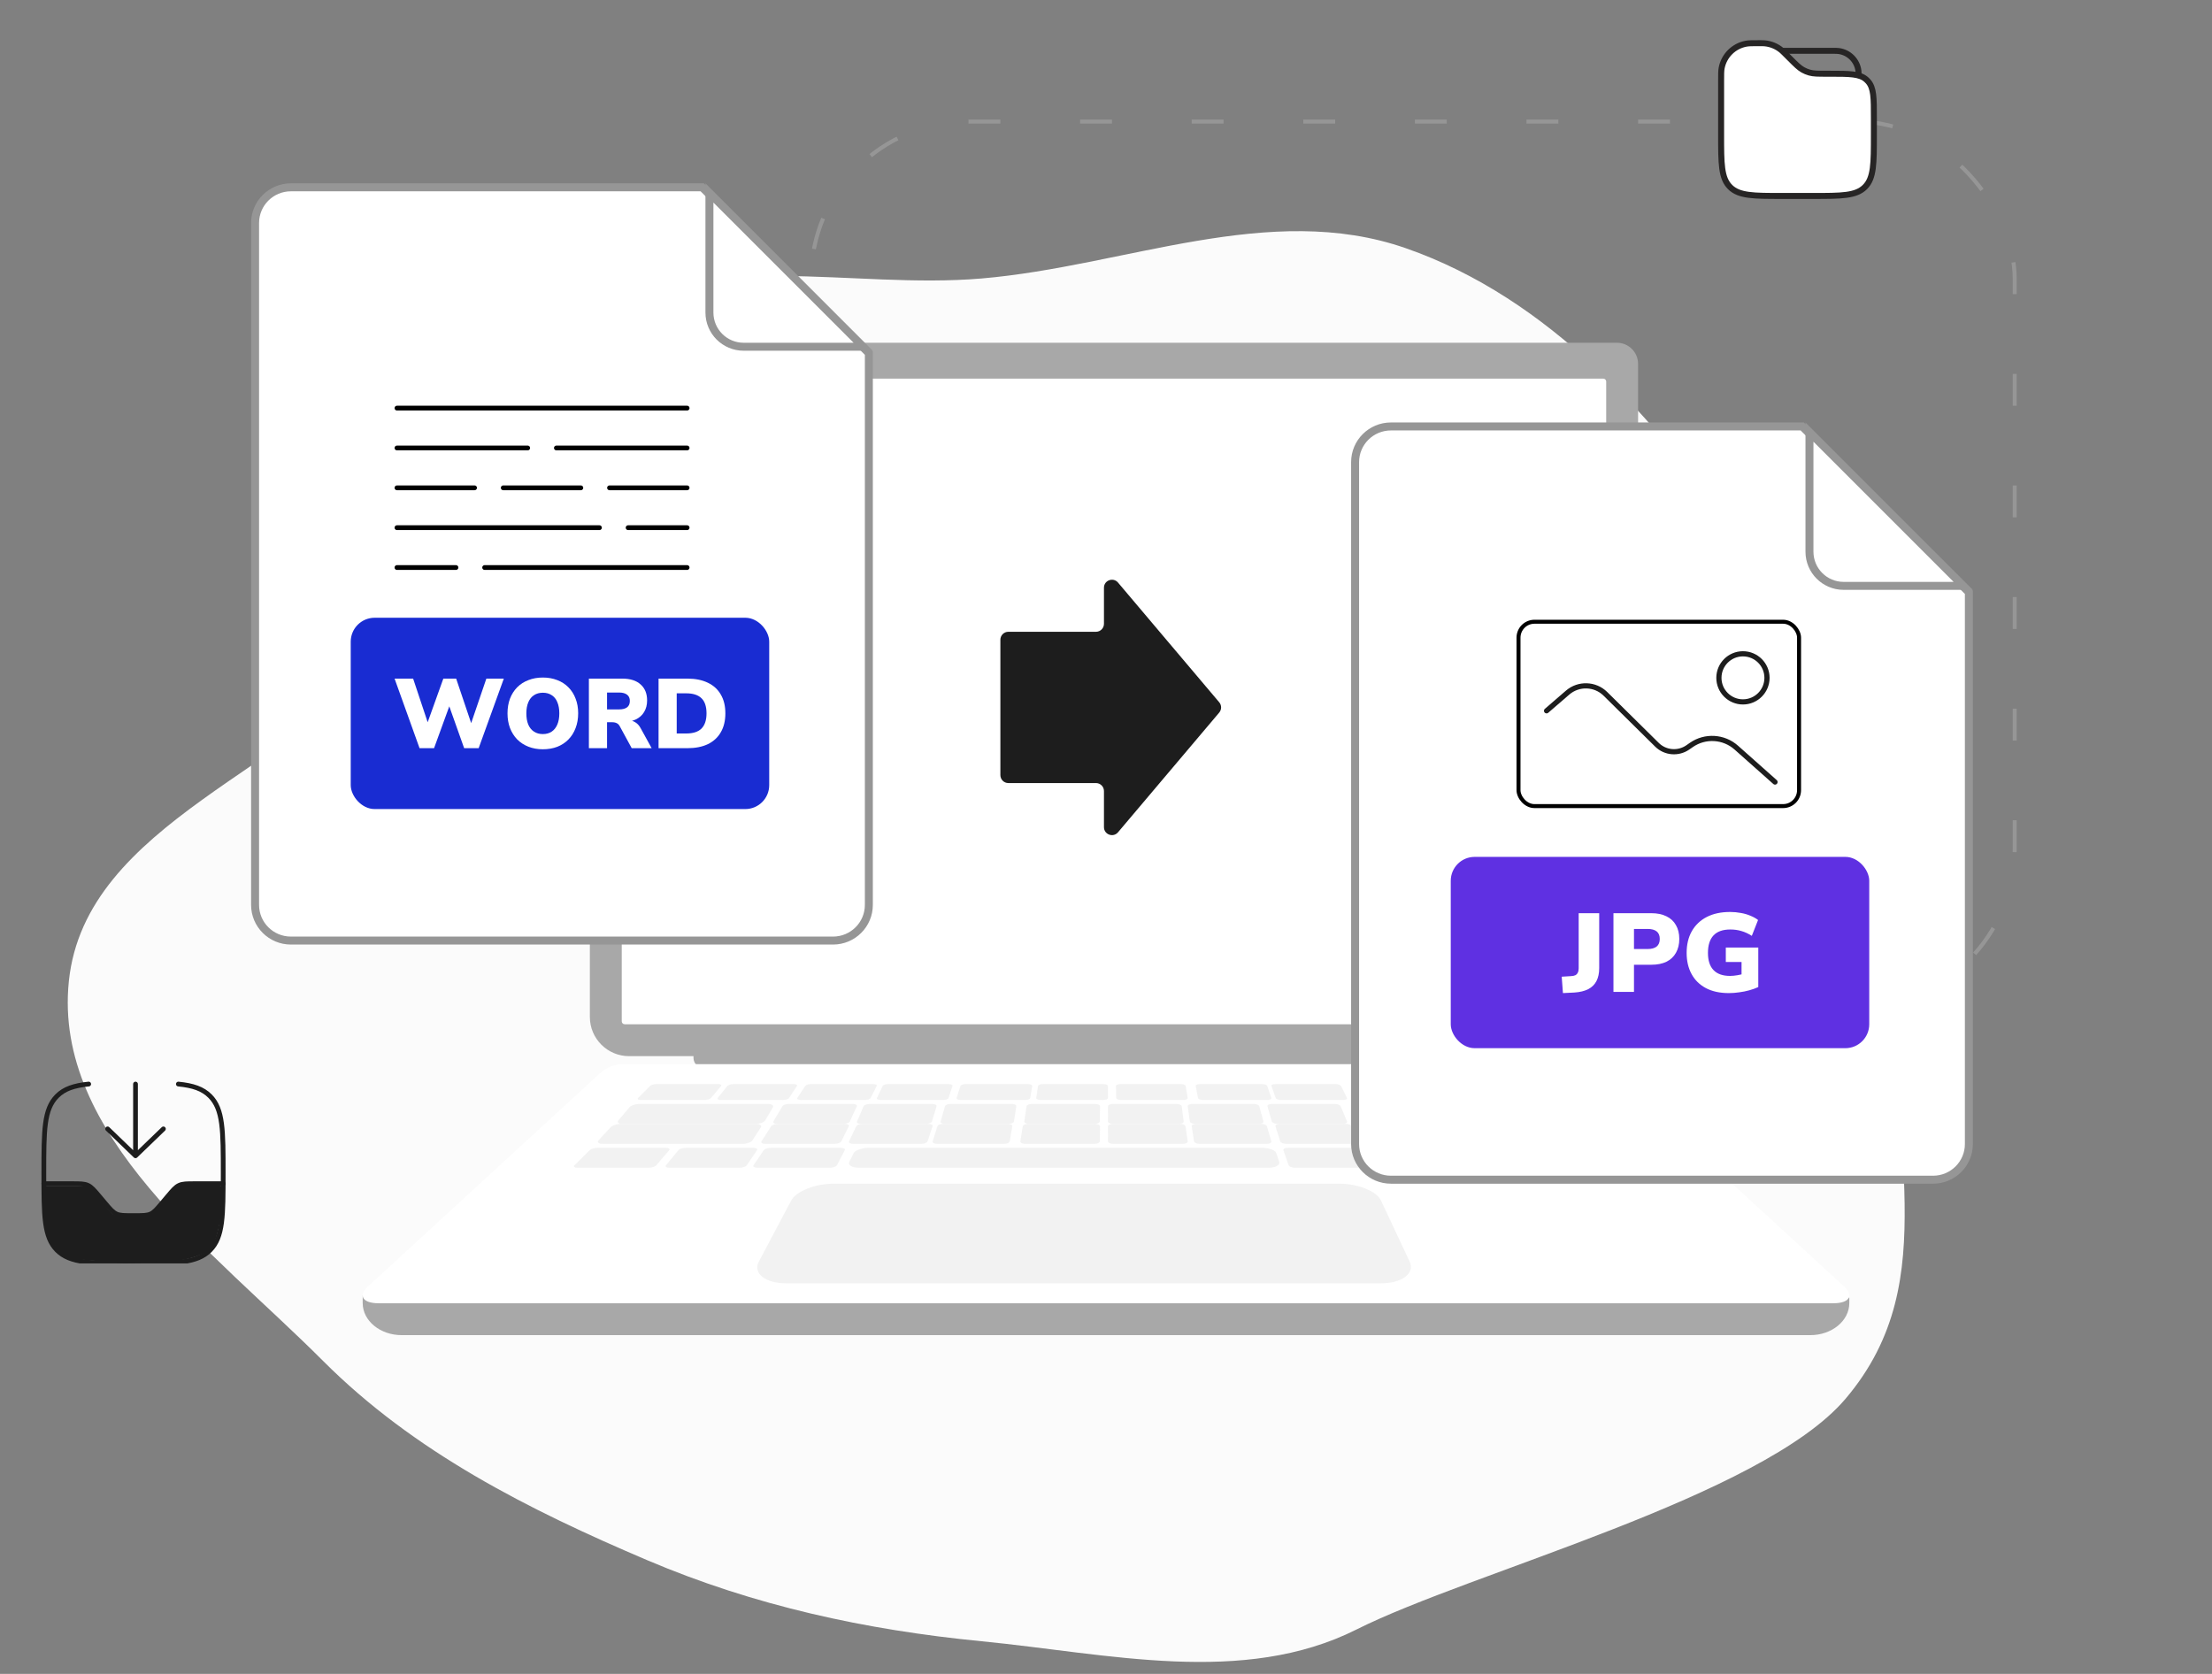 <svg width="555" height="420" viewBox="0 0 555 420" fill="none" xmlns="http://www.w3.org/2000/svg">
<rect x="0" y="0" width="555" height="420" fill="#808080" stroke="none"/>
<rect x="203.5" y="30.5" width="302" height="222" rx="39.5" stroke="#969696" stroke-dasharray="8 20"/>
<path fill-rule="evenodd" clip-rule="evenodd" d="M246.321 69.87C282.352 66.791 318.543 50.375 352.688 62.267C388.638 74.787 415.508 104.911 437.01 136.282C459.559 169.179 486.091 207.01 478.755 246.193C471.361 285.684 489.053 320.403 463.002 351.025C442.114 375.578 369.208 394.364 340.383 408.842C311.874 423.161 278.082 414.916 246.321 411.812C217.147 408.961 189.287 402.918 162.323 391.44C132.545 378.764 103.902 364.343 81.046 341.456C53.568 313.94 13.282 284.843 17.276 246.193C21.386 206.412 74.693 192.942 99.624 161.639C119.966 136.098 122.273 96.911 149.969 79.585C177.797 62.176 213.6 72.665 246.321 69.87Z" fill="#FBFBFB"/>
<path d="M280 91C280 91.553 279.553 92 279 92C278.447 92 278 91.553 278 91C278 90.447 278.447 90 279 90C279.553 90 280 90.447 280 91Z" fill="#E2E2E2"/>
<path d="M174 262H386V266.203C386 267.196 385.167 268 384.145 268H176.654C175.189 268 174 266.848 174 265.429V262Z" fill="#A8A8A8"/>
<path d="M153.305 86H405.695C408.624 86 411 88.374 411 91.3V255.168C411 260.595 406.592 265 401.16 265H157.84C152.408 265 148 260.595 148 255.168V91.3C148 88.374 150.376 86 153.305 86Z" fill="#A8A8A8"/>
<path d="M403 256.258V95.742C403 95.332 402.668 95 402.259 95L156.741 95C156.332 95 156 95.332 156 95.742V256.258C156 256.668 156.332 257 156.741 257H402.259C402.668 257 403 256.668 403 256.258Z" fill="white"/>
<path d="M276.988 156.52C276.988 157.625 276.092 158.52 274.988 158.52L253 158.52C251.895 158.52 251 159.416 251 160.52L251 194.48C251 195.584 251.895 196.48 253 196.48L274.988 196.48C276.092 196.48 276.988 197.375 276.988 198.48L276.988 207.536C276.988 209.4 279.312 210.251 280.515 208.828L305.908 178.791C306.539 178.046 306.539 176.954 305.908 176.209L280.515 146.172C279.312 144.749 276.988 145.6 276.988 147.464L276.988 156.52Z" fill="#1D1D1D"/>
<path d="M463.998 326.951V325.566L91 325V326.953C91 331.397 95.38 335 100.783 335H454.217C459.62 335 464 331.399 464 326.953L463.998 326.951Z" fill="#A8A8A8"/>
<path d="M459.993 327H95.004C90.992 327 89.811 325.096 92.304 322.805L150.542 269.283C152.141 267.813 154.225 267 156.387 267H398.613C400.775 267 402.859 267.815 404.458 269.283L462.696 322.805C465.19 325.096 464.008 327 459.996 327H459.993Z" fill="white"/>
<g opacity="0.3">
<path d="M176.725 276H160.839C160.158 276 159.822 275.776 160.095 275.502L163.108 272.47C163.365 272.212 164.114 272 164.774 272H180.133C180.793 272 181.154 272.212 180.937 272.47L178.386 275.502C178.156 275.776 177.409 276 176.725 276Z" fill="#D4D4D4"/>
<path d="M196.423 276H180.876C180.209 276 179.844 275.776 180.064 275.502L182.511 272.47C182.72 272.212 183.418 272 184.064 272H199.095C199.741 272 200.13 272.212 199.96 272.47L197.966 275.502C197.786 275.776 197.092 276 196.423 276Z" fill="#D4D4D4"/>
<path d="M216.941 276H200.961C200.276 276 199.862 275.776 200.042 275.502L202.044 272.47C202.214 272.212 202.897 272 203.559 272H219.009C219.673 272 220.108 272.212 219.977 272.47L218.442 275.502C218.304 275.776 217.629 276 216.941 276Z" fill="#D4D4D4"/>
<path d="M257.153 276H241.104C240.415 276 239.923 275.776 240.01 275.502L240.986 272.47C241.07 272.212 241.683 272 242.349 272H257.865C258.533 272 259.042 272.212 258.997 272.47L258.49 275.502C258.443 275.776 257.842 276 257.153 276Z" fill="#D4D4D4"/>
<path d="M236.61 276H221.003C220.334 276 219.892 275.776 220.023 275.502L221.474 272.47C221.598 272.212 222.228 272 222.877 272H237.966C238.615 272 239.075 272.212 238.99 272.47L237.993 275.502C237.904 275.776 237.28 276 236.61 276Z" fill="#D4D4D4"/>
<path d="M296.861 276H281.281C280.613 276 280.06 275.776 280.056 275.502L280 272.47C279.996 272.212 280.522 272 281.167 272H296.23C296.878 272 297.443 272.212 297.486 272.47L297.997 275.502C298.043 275.776 297.534 276 296.865 276H296.861Z" fill="#D4D4D4"/>
<path d="M317.91 276H301.919C301.233 276 300.628 275.776 300.577 275.502L300.003 272.47C299.954 272.212 300.458 272 301.123 272H316.582C317.247 272 317.861 272.212 317.95 272.47L318.988 275.502C319.082 275.776 318.598 276 317.912 276H317.91Z" fill="#D4D4D4"/>
<path d="M337.008 276H321.459C320.792 276 320.166 275.776 320.071 275.502L319.012 272.47C318.921 272.212 319.375 272 320.021 272H335.055C335.701 272 336.333 272.212 336.463 272.47L337.975 275.502C338.111 275.776 337.678 276 337.008 276Z" fill="#D4D4D4"/>
<path d="M358.05 276H342.127C341.444 276 340.765 275.776 340.622 275.502L339.025 272.47C338.89 272.212 339.319 272 339.979 272H355.372C356.034 272 356.717 272.212 356.893 272.47L358.955 275.502C359.141 275.776 358.735 276 358.05 276Z" fill="#D4D4D4"/>
<path d="M394.823 276H362.115C361.159 276 360.157 275.685 359.891 275.3L358.061 272.661C357.809 272.296 358.36 272 359.285 272H390.906C391.83 272 392.881 272.296 393.243 272.661L395.867 275.3C396.249 275.683 395.779 276 394.823 276Z" fill="#D4D4D4"/>
<path d="M276.781 276H261.15C260.48 276 259.963 275.776 260.002 275.502L260.448 272.47C260.486 272.212 261.048 272 261.698 272H276.81C277.46 272 277.992 272.212 277.992 272.47L278 275.502C278 275.776 277.452 276 276.781 276Z" fill="#D4D4D4"/>
<path d="M383.587 282H400.139C400.851 282 401.189 281.718 400.893 281.376L397.624 277.587C397.345 277.263 396.557 277 395.871 277H379.891C379.205 277 378.835 277.263 379.072 277.587L381.84 281.376C382.09 281.718 382.877 282 383.589 282H383.587Z" fill="#D4D4D4"/>
<path d="M362.848 282H379.097C379.796 282 380.167 281.718 379.927 281.376L377.26 277.587C377.032 277.263 376.296 277 375.622 277H359.935C359.261 277 358.86 277.263 359.045 277.587L361.218 281.376C361.415 281.718 362.147 282 362.846 282H362.848Z" fill="#D4D4D4"/>
<path d="M342.283 282H359.005C359.724 282 360.148 281.718 359.952 281.376L357.769 277.587C357.584 277.263 356.865 277 356.171 277H340.027C339.334 277 338.884 277.263 339.026 277.587L340.704 281.376C340.855 281.718 341.568 282 342.285 282H342.283Z" fill="#D4D4D4"/>
<path d="M299.875 282H315.905C316.594 282 317.081 281.718 316.989 281.376L315.97 277.587C315.882 277.263 315.269 277 314.604 277H299.128C298.463 277 297.956 277.263 298.003 277.587L298.537 281.376C298.586 281.718 299.187 282 299.877 282H299.875Z" fill="#D4D4D4"/>
<path d="M320.567 282H336.956C337.66 282 338.116 281.718 337.974 281.376L336.383 277.587C336.247 277.263 335.58 277 334.9 277H319.078C318.398 277 317.919 277.263 318.011 277.587L319.105 281.376C319.203 281.718 319.862 282 320.565 282H320.567Z" fill="#D4D4D4"/>
<path d="M258.198 282H274.65C275.358 282 275.939 281.718 275.943 281.376L276 277.587C276.004 277.263 275.45 277 274.768 277H258.884C258.202 277 257.606 277.263 257.557 277.587L257.003 281.376C256.953 281.718 257.49 282 258.198 282Z" fill="#D4D4D4"/>
<path d="M237.083 282H253.062C253.749 282 254.352 281.718 254.407 281.376L254.996 277.587C255.047 277.263 254.546 277 253.883 277H238.457C237.795 277 237.179 277.263 237.087 277.587L236.013 281.376C235.915 281.718 236.398 282 237.083 282Z" fill="#D4D4D4"/>
<path d="M216.031 282H232.371C233.073 282 233.732 281.718 233.836 281.376L234.987 277.587C235.085 277.263 234.61 277 233.934 277H218.16C217.482 277 216.813 277.263 216.673 277.587L215.028 281.376C214.88 281.718 215.33 282 216.033 282H216.031Z" fill="#D4D4D4"/>
<path d="M194.987 282H211.654C212.371 282 213.083 281.718 213.241 281.376L214.972 277.587C215.119 277.263 214.674 277 213.983 277H197.892C197.201 277 196.48 277.263 196.288 277.587L194.051 281.376C193.849 281.718 194.268 282 194.984 282H194.987Z" fill="#D4D4D4"/>
<path d="M156.191 282H189.695C190.675 282 191.709 281.604 191.991 281.126L193.933 277.825C194.2 277.371 193.645 277 192.698 277H160.352C159.405 277 158.319 277.371 157.934 277.825L155.146 281.126C154.74 281.606 155.209 282 156.189 282H156.191Z" fill="#D4D4D4"/>
<path d="M279.289 282H295.791C296.501 282 297.042 281.718 296.997 281.376L296.501 277.587C296.458 277.263 295.865 277 295.18 277H279.249C278.564 277 278.004 277.263 278.004 277.587L278 281.376C278 281.718 278.579 282 279.289 282Z" fill="#D4D4D4"/>
<path d="M367.017 287H404.837C405.813 287 406.264 286.648 405.842 286.218L403.402 283.742C402.999 283.332 401.896 283 400.95 283H364.295C363.348 283 362.797 283.334 363.07 283.742L364.721 286.218C365.006 286.646 366.042 287 367.017 287Z" fill="#D4D4D4"/>
<path d="M344.515 287H361.974C362.723 287 363.159 286.719 362.946 286.375L360.572 282.586C360.369 282.264 359.615 282 358.891 282H342.062C341.34 282 340.874 282.262 341.03 282.586L342.852 286.375C343.017 286.719 343.767 287 344.517 287H344.515Z" fill="#D4D4D4"/>
<path d="M387.912 287H405.12C405.859 287 406.2 286.719 405.88 286.375L402.34 282.586C402.039 282.264 401.209 282 400.498 282H383.912C383.2 282 382.825 282.262 383.08 282.586L386.076 286.375C386.348 286.719 387.175 287 387.914 287H387.912Z" fill="#D4D4D4"/>
<path d="M300.998 287H317.855C318.579 287 319.088 286.719 318.987 286.375L317.871 282.586C317.776 282.264 317.129 282 316.429 282H300.181C299.484 282 298.954 282.262 299.003 282.586L299.587 286.375C299.641 286.719 300.276 287 301 287H300.998Z" fill="#D4D4D4"/>
<path d="M322.743 287H339.915C340.652 287 341.127 286.719 340.97 286.375L339.234 282.586C339.087 282.264 338.385 282 337.673 282H321.121C320.411 282 319.91 282.262 320.013 282.586L321.207 286.375C321.314 286.719 322.008 287 322.745 287H322.743Z" fill="#D4D4D4"/>
<path d="M347.758 293H365.944C366.725 293 367.171 292.718 366.938 292.375L364.361 288.585C364.141 288.262 363.349 288 362.597 288H345.095C344.343 288 343.865 288.262 344.034 288.585L346.013 292.375C346.192 292.718 346.978 293 347.76 293H347.758Z" fill="#D4D4D4"/>
<path d="M393.258 293H411.103C411.87 293 412.211 292.718 411.864 292.375L408.036 288.585C407.71 288.262 406.843 288 406.105 288H388.931C388.193 288 387.814 288.262 388.09 288.585L391.331 292.375C391.623 292.718 392.493 293 393.258 293Z" fill="#D4D4D4"/>
<path d="M368.086 290H386.383C386.87 290 387.121 289.83 386.942 289.625L385.845 288.366C385.67 288.164 385.134 288 384.653 288H366.649C366.169 288 365.895 288.164 366.038 288.366L366.934 289.625C367.08 289.83 367.599 290 368.086 290Z" fill="#D4D4D4"/>
<path d="M370.214 293H389.359C389.87 293 390.129 292.83 389.936 292.625L388.761 291.365C388.574 291.164 388.01 291 387.508 291H368.676C368.173 291 367.888 291.164 368.041 291.365L368.999 292.625C369.156 292.83 369.701 293 370.212 293H370.214Z" fill="#D4D4D4"/>
<path d="M324.931 293H342.876C343.648 293 344.138 292.718 343.965 292.375L342.073 288.585C341.911 288.262 341.174 288 340.434 288H323.163C322.421 288 321.904 288.262 322.015 288.585L323.316 292.375C323.434 292.718 324.162 293 324.933 293H324.931Z" fill="#D4D4D4"/>
<path d="M257.254 287H274.576C275.32 287 275.932 286.719 275.938 286.375L276 282.586C276.004 282.264 275.423 282 274.705 282H258.009C257.292 282 256.663 282.262 256.612 282.586L256.004 286.375C255.949 286.719 256.512 287 257.256 287H257.254Z" fill="#D4D4D4"/>
<path d="M235.131 287H251.932C252.653 287 253.291 286.719 253.35 286.375L253.996 282.586C254.051 282.264 253.527 282 252.83 282H236.636C235.941 282 235.289 282.262 235.19 282.586L234.014 286.375C233.907 286.719 234.411 287 235.133 287H235.131Z" fill="#D4D4D4"/>
<path d="M215.569 293H318.233C319.991 293 321.221 292.352 320.967 291.568L320.25 289.355C320.008 288.607 318.427 288 316.732 288H217.922C216.227 288 214.544 288.607 214.173 289.355L213.077 291.568C212.689 292.352 213.808 293 215.567 293H215.569Z" fill="#D4D4D4"/>
<path d="M214.071 287H231.187C231.922 287 232.618 286.719 232.731 286.375L233.985 282.586C234.092 282.264 233.6 282 232.89 282H216.391C215.684 282 214.978 282.262 214.827 282.586L213.032 286.375C212.871 286.719 213.338 287 214.073 287H214.071Z" fill="#D4D4D4"/>
<path d="M192.011 287H209.416C210.163 287 210.915 286.719 211.086 286.375L212.968 282.586C213.128 282.264 212.67 282 211.948 282H195.172C194.452 282 193.694 282.262 193.487 282.586L191.057 286.375C190.838 286.719 191.268 287 192.016 287H192.011Z" fill="#D4D4D4"/>
<path d="M190.055 293H208.24C209.022 293 209.808 292.718 209.987 292.375L211.966 288.585C212.135 288.262 211.657 288 210.905 288H193.404C192.652 288 191.86 288.262 191.64 288.585L189.062 292.375C188.828 292.718 189.275 293 190.057 293H190.055Z" fill="#D4D4D4"/>
<path d="M167.951 293H185.582C186.34 293 187.15 292.718 187.381 292.375L189.943 288.585C190.16 288.262 189.742 288 189.013 288H172.045C171.316 288 170.502 288.262 170.236 288.585L167.094 292.375C166.809 292.718 167.195 293 167.953 293H167.951Z" fill="#D4D4D4"/>
<path d="M144.897 293H162.742C163.509 293 164.377 292.718 164.669 292.375L167.91 288.585C168.186 288.262 167.807 288 167.069 288H149.895C149.157 288 148.29 288.262 147.963 288.585L144.136 292.375C143.788 292.718 144.131 293 144.897 293Z" fill="#D4D4D4"/>
<path d="M151.225 287H186.369C187.396 287 188.491 286.605 188.802 286.124L190.924 282.824C191.216 282.369 190.642 282 189.652 282H155.774C154.784 282 153.631 282.369 153.212 282.824L150.166 286.124C149.722 286.605 150.199 287 151.227 287H151.225Z" fill="#D4D4D4"/>
<path d="M279.354 287H296.73C297.476 287 298.046 286.719 297.997 286.375L297.453 282.586C297.406 282.264 296.781 282 296.06 282H279.312C278.593 282 278.004 282.262 278.004 282.586L278 286.375C278 286.719 278.61 287 279.357 287H279.354Z" fill="#D4D4D4"/>
</g>
<path opacity="0.3" d="M346.379 322H197.376C191.945 322 188.835 319.488 190.409 316.518L198.511 301.232C199.76 298.873 204.539 297 209.163 297H336.099C340.724 297 345.39 298.875 346.498 301.232L353.678 316.518C355.073 319.488 351.81 322 346.379 322Z" fill="#D4D4D4"/>
<path d="M462.499 26.166H452.916" stroke="#272525" stroke-width="1.5" stroke-linecap="round"/>
<path d="M447.166 12.75H459.624C460.514 12.75 460.96 12.75 461.333 12.799C463.913 13.139 465.944 15.169 466.283 17.75C466.333 18.123 466.333 18.568 466.333 19.458" stroke="#272525" stroke-width="1.5"/>
<path d="M431.834 20.321C431.834 18.63 431.834 17.784 431.967 17.079C432.552 13.978 434.978 11.552 438.079 10.967C438.784 10.834 439.629 10.834 441.321 10.834C442.062 10.834 442.433 10.834 442.789 10.867C444.324 11.011 445.781 11.614 446.968 12.598C447.243 12.827 447.505 13.089 448.029 13.613L449.084 14.667C450.648 16.231 451.429 17.013 452.366 17.534C452.88 17.82 453.425 18.046 453.991 18.207C455.022 18.501 456.127 18.501 458.338 18.501H459.055C464.1 18.501 466.623 18.501 468.262 19.976C468.413 20.111 468.557 20.255 468.693 20.405C470.167 22.045 470.167 24.568 470.167 29.613V33.834C470.167 41.062 470.167 44.676 467.922 46.922C465.676 49.167 462.062 49.167 454.834 49.167H447.167C439.939 49.167 436.325 49.167 434.079 46.922C431.834 44.676 431.834 41.062 431.834 33.834V20.321Z" fill="white" stroke="#272525" stroke-width="1.5"/>
<g clip-path="url(#clip0_7010_80077)">
<path d="M22 297.566L11.164 297.565C9.954 311.946 15.698 316.028 20.232 316.028L31.315 317L42.902 316.514C45.085 316.352 50.055 315.542 52.474 313.599C54.892 311.655 55.832 303.071 56 299.022L55.497 297.566C49.854 296.011 46.011 297.028 44.5 298L37.36 304.852C35.177 305.014 30.408 305.241 28.796 304.852C27.184 304.464 25.023 299.996 22 297.566Z" fill="#1D1D1D"/>
<path d="M34 272L34 290M34 290L41 283.25M34 290L27 283.25" stroke="#1D1D1D" stroke-width="1.19" stroke-linecap="round" stroke-linejoin="round"/>
<path d="M11 297H18.111C20.147 297 21.166 297 22.061 297.418C22.956 297.836 23.619 298.622 24.944 300.193L26.306 301.807C27.631 303.378 28.294 304.164 29.189 304.582C30.084 305 31.103 305 33.139 305H33.861C35.897 305 36.916 305 37.811 304.582C38.706 304.164 39.368 303.378 40.694 301.807L42.056 300.193C43.382 298.622 44.044 297.836 44.939 297.418C45.834 297 46.853 297 48.889 297H56" stroke="#1D1D1D" stroke-width="1.19" stroke-linecap="round"/>
<path d="M44.75 272C48.407 272.362 50.868 273.18 52.705 275.029C56 278.345 56 283.682 56 294.356C56 305.031 56 310.368 52.705 313.684C49.41 317 44.107 317 33.5 317C22.893 317 17.59 317 14.295 313.684C11 310.368 11 305.031 11 294.356C11 283.682 11 278.345 14.295 275.029C16.132 273.18 18.593 272.362 22.25 272" stroke="#1D1D1D" stroke-width="1.19" stroke-linecap="round"/>
</g>
<path d="M340 287.051V115.949C340 111.012 344.022 107 348.996 107H452.193L493.999 148.61V287.051C493.999 291.988 489.977 296 485.004 296H348.996C344.024 296 340 291.99 340 287.051Z" fill="white" stroke="#969696" stroke-width="2"/>
<rect x="381" y="156" width="70.391" height="46.257" rx="4" stroke="black"/>
<path d="M388.039 178.347L393.323 173.781C396.072 171.406 400.216 171.542 402.799 174.093L415.74 186.871C417.813 188.919 421.076 189.198 423.475 187.533L424.375 186.909C427.827 184.513 432.497 184.791 435.633 187.578L445.358 196.22" stroke="#1D1D1D" stroke-width="1.3" stroke-linecap="round"/>
<ellipse cx="437.313" cy="170.08" rx="6.034" ry="6.034" stroke="#1D1D1D" stroke-width="1.3"/>
<rect x="364" y="215" width="105" height="48" rx="6" fill="#5F30E2"/>
<path d="M392.148 249.178L391.84 245.062L394.136 244.922C394.603 244.903 394.976 244.829 395.256 244.698C395.536 244.549 395.741 244.334 395.872 244.054C396.021 243.774 396.096 243.419 396.096 242.99V229.13H401.248V242.906C401.248 244.194 401.015 245.286 400.548 246.182C400.081 247.059 399.391 247.731 398.476 248.198C397.561 248.665 396.404 248.945 395.004 249.038L392.148 249.178Z" fill="white"/>
<path d="M404.821 248.87V229.13H414.313C415.807 229.13 417.076 229.391 418.121 229.914C419.167 230.418 419.96 231.155 420.501 232.126C421.061 233.078 421.341 234.235 421.341 235.598C421.341 236.923 421.061 238.081 420.501 239.07C419.96 240.041 419.167 240.787 418.121 241.31C417.076 241.814 415.807 242.066 414.313 242.066H409.973V248.87H404.821ZM409.973 238.118H413.417C414.388 238.118 415.135 237.913 415.657 237.502C416.18 237.073 416.441 236.438 416.441 235.598C416.441 234.739 416.18 234.105 415.657 233.694C415.135 233.283 414.388 233.078 413.417 233.078H409.973V238.118Z" fill="white"/>
<path d="M433.769 249.178C431.51 249.178 429.587 248.758 428.001 247.918C426.433 247.078 425.238 245.902 424.417 244.39C423.595 242.878 423.185 241.114 423.185 239.098C423.185 237.007 423.614 235.197 424.473 233.666C425.35 232.117 426.601 230.922 428.225 230.082C429.849 229.242 431.809 228.822 434.105 228.822C435.019 228.822 435.915 228.906 436.793 229.074C437.67 229.223 438.473 229.457 439.201 229.774C439.947 230.073 440.582 230.427 441.105 230.838L439.537 234.814C438.659 234.254 437.791 233.853 436.933 233.61C436.074 233.349 435.141 233.218 434.133 233.218C432.247 233.218 430.838 233.722 429.905 234.73C428.99 235.719 428.533 237.175 428.533 239.098C428.533 241.002 428.999 242.439 429.933 243.41C430.866 244.381 432.247 244.866 434.077 244.866C434.637 244.866 435.243 244.81 435.897 244.698C436.569 244.586 437.241 244.427 437.913 244.222L436.961 246.154V241.366H433.013V237.754H441.161V247.666C440.47 247.983 439.714 248.254 438.893 248.478C438.09 248.702 437.25 248.87 436.373 248.982C435.514 249.113 434.646 249.178 433.769 249.178Z" fill="white"/>
<path d="M454 138.425V108.414L492.586 147H462.575C457.84 147 454 143.162 454 138.425Z" fill="white" stroke="#969696" stroke-width="2"/>
<path d="M64 227.051V55.949C64 51.012 68.022 47 72.996 47H176.193L217.999 88.61V227.051C217.999 231.988 213.977 236 209.004 236H72.996C68.024 236 64 231.99 64 227.051Z" fill="white" stroke="#969696" stroke-width="2"/>
<line x1="99.6" y1="102.4" x2="172.4" y2="102.4" stroke="black" stroke-width="1.2" stroke-linecap="round"/>
<line x1="99.6" y1="112.4" x2="132.4" y2="112.4" stroke="black" stroke-width="1.2" stroke-linecap="round"/>
<line x1="139.6" y1="112.4" x2="172.4" y2="112.4" stroke="black" stroke-width="1.2" stroke-linecap="round"/>
<line x1="99.6" y1="122.4" x2="119.067" y2="122.4" stroke="black" stroke-width="1.2" stroke-linecap="round"/>
<line x1="126.267" y1="122.4" x2="145.733" y2="122.4" stroke="black" stroke-width="1.2" stroke-linecap="round"/>
<line x1="152.933" y1="122.4" x2="172.4" y2="122.4" stroke="black" stroke-width="1.2" stroke-linecap="round"/>
<line x1="99.6" y1="132.4" x2="150.4" y2="132.4" stroke="black" stroke-width="1.2" stroke-linecap="round"/>
<line x1="157.6" y1="132.4" x2="172.4" y2="132.4" stroke="black" stroke-width="1.2" stroke-linecap="round"/>
<line x1="99.6" y1="142.4" x2="114.4" y2="142.4" stroke="black" stroke-width="1.2" stroke-linecap="round"/>
<line x1="121.6" y1="142.4" x2="172.4" y2="142.4" stroke="black" stroke-width="1.2" stroke-linecap="round"/>
<rect x="88" y="155" width="105" height="48" rx="6" fill="#192CD2"/>
<path d="M105.267 187.728L99.002 170.272H103.657L107.866 182.9H106.703L111.234 170.272H114.452L118.711 182.9H117.72L122.029 170.272H126.411L120.097 187.728H116.458L112.422 176.363H113.041L108.906 187.728H105.267Z" fill="white"/>
<path d="M136.2 188C134.88 188 133.675 187.785 132.585 187.356C131.496 186.927 130.555 186.316 129.763 185.524C128.987 184.715 128.384 183.758 127.955 182.652C127.543 181.546 127.336 180.325 127.336 178.988C127.336 177.634 127.543 176.404 127.955 175.298C128.384 174.193 128.987 173.243 129.763 172.451C130.555 171.659 131.496 171.056 132.585 170.644C133.675 170.215 134.88 170 136.2 170C137.521 170 138.726 170.215 139.815 170.644C140.904 171.056 141.837 171.659 142.613 172.451C143.405 173.243 144.008 174.193 144.42 175.298C144.849 176.388 145.064 177.609 145.064 178.963C145.064 180.333 144.849 181.571 144.42 182.677C144.008 183.783 143.405 184.74 142.613 185.549C141.837 186.341 140.904 186.952 139.815 187.381C138.726 187.794 137.521 188 136.2 188ZM136.2 184.187C137.075 184.187 137.818 183.981 138.429 183.568C139.039 183.155 139.51 182.561 139.84 181.785C140.17 181.01 140.335 180.077 140.335 178.988C140.335 177.898 140.17 176.966 139.84 176.19C139.526 175.414 139.056 174.828 138.429 174.432C137.818 174.019 137.075 173.813 136.2 173.813C135.342 173.813 134.599 174.019 133.972 174.432C133.361 174.828 132.891 175.414 132.561 176.19C132.23 176.966 132.065 177.898 132.065 178.988C132.065 180.077 132.222 181.01 132.536 181.785C132.866 182.561 133.345 183.155 133.972 183.568C134.599 183.981 135.342 184.187 136.2 184.187Z" fill="white"/>
<path d="M147.754 187.728V170.272H156.147C158.128 170.272 159.655 170.759 160.728 171.733C161.817 172.691 162.362 174.028 162.362 175.744C162.362 176.85 162.114 177.816 161.619 178.641C161.14 179.45 160.439 180.077 159.515 180.523C158.607 180.952 157.484 181.166 156.147 181.166L156.345 180.721H157.534C158.244 180.721 158.871 180.894 159.415 181.241C159.96 181.571 160.414 182.083 160.777 182.776L163.501 187.728H158.499L155.479 182.182C155.347 181.934 155.19 181.744 155.008 181.612C154.827 181.48 154.62 181.381 154.389 181.315C154.175 181.249 153.935 181.216 153.671 181.216H152.31V187.728H147.754ZM152.31 177.997H155.33C156.205 177.997 156.874 177.824 157.336 177.477C157.798 177.131 158.029 176.594 158.029 175.868C158.029 175.175 157.798 174.655 157.336 174.308C156.874 173.945 156.205 173.763 155.33 173.763H152.31V177.997Z" fill="white"/>
<path d="M165.235 187.728V170.272H172.465C174.479 170.272 176.195 170.619 177.615 171.312C179.034 171.989 180.116 172.979 180.858 174.283C181.618 175.571 181.997 177.139 181.997 178.988C181.997 180.836 181.618 182.413 180.858 183.717C180.116 185.021 179.034 186.019 177.615 186.713C176.195 187.389 174.479 187.728 172.465 187.728H165.235ZM169.791 184.039H172.168C173.901 184.039 175.18 183.626 176.006 182.801C176.847 181.959 177.268 180.688 177.268 178.988C177.268 177.271 176.847 176.008 176.006 175.199C175.164 174.374 173.885 173.961 172.168 173.961H169.791V184.039Z" fill="white"/>
<path d="M178 78.425V48.414L216.586 87H186.575C181.84 87 178 83.162 178 78.425Z" fill="white" stroke="#969696" stroke-width="2"/>
<defs>
<clipPath id="clip0_7010_80077">
<rect x="10" y="270" width="47" height="47" fill="white"/>
</clipPath>
</defs>
</svg>
